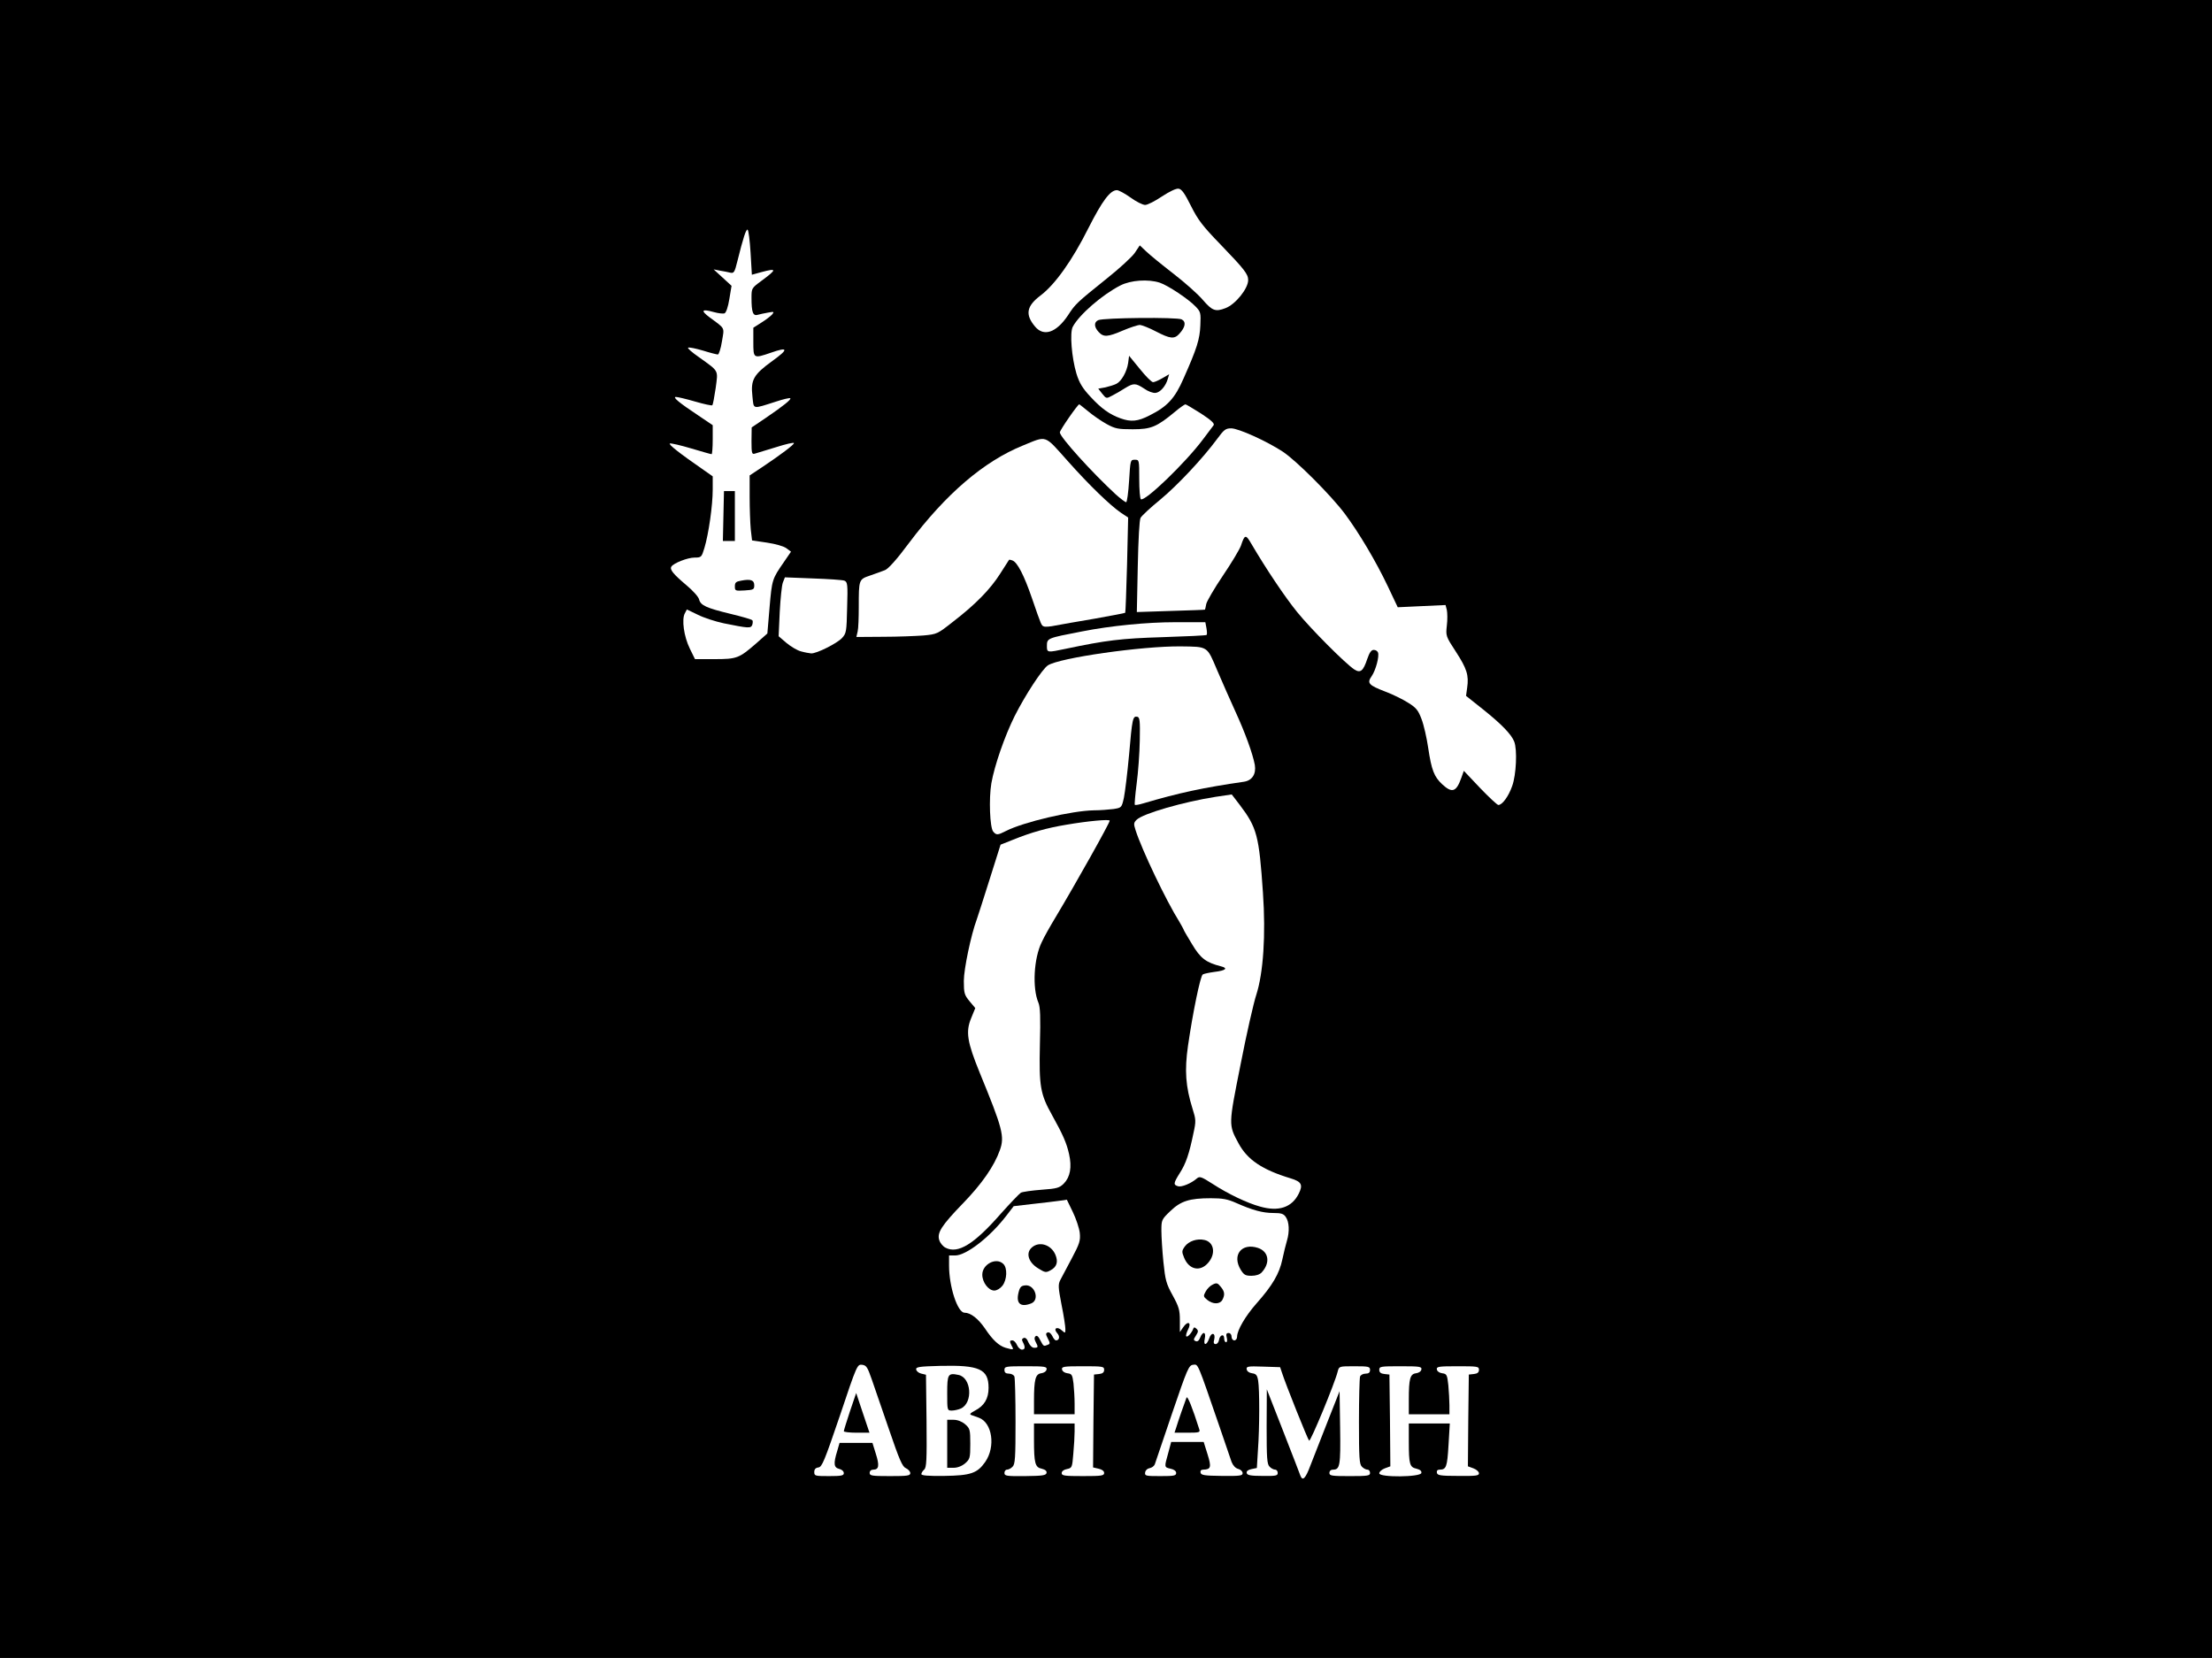 <?xml version="1.0" encoding="UTF-8"?>
<!DOCTYPE svg PUBLIC "-//W3C//DTD SVG 1.1//EN" "http://www.w3.org/Graphics/SVG/1.1/DTD/svg11.dtd">
<!-- Creator: CorelDRAW -->
<svg xmlns="http://www.w3.org/2000/svg" xml:space="preserve" width="316.971mm" height="237.596mm" version="1.1" style="shape-rendering:geometricPrecision; text-rendering:geometricPrecision; image-rendering:optimizeQuality; fill-rule:evenodd; clip-rule:evenodd"
viewBox="0 0 31697.08 23759.58"
 xmlns:xlink="http://www.w3.org/1999/xlink"
 xmlns:xodm="http://www.corel.com/coreldraw/odm/2003">
 <rect x="0" y="0" width="31697.08" height="23759.58" fill="#808080" stroke="none"/>
 <defs>
  <style type="text/css">
   <![CDATA[
    .fil0 {fill:black;fill-rule:nonzero}
    .fil1 {fill:white;fill-rule:nonzero}
   ]]>
  </style>
 </defs>
 <g id="Слой_x0020_1">
  <g id="layer101">
   <polygon class="fil0" points="-0,11879.79 -0,0 15848.54,0 31697.08,0 31697.08,11879.79 31697.08,23759.58 15848.54,23759.58 -0,23759.58 "/>
  </g>
  <g id="layer102">
   <path class="fil1" d="M18634.6 21148.14c-7.94,-26.46 -121.71,-314.85 -248.71,-642.94l-232.83 -595.31 -2.65 534.46c0,449.79 5.29,539.75 42.33,574.15 21.17,23.81 58.21,42.33 79.38,42.33 21.17,0 37.04,21.17 37.04,47.63 0,39.69 -26.46,44.98 -216.96,42.33 -174.63,0 -222.25,-10.58 -227.54,-42.33 -5.29,-26.46 18.52,-44.98 68.79,-55.56l76.73 -15.88 15.88 -259.29c23.81,-325.44 23.81,-862.54 2.65,-992.19 -13.23,-79.38 -29.1,-97.9 -87.31,-105.83 -39.69,-5.29 -71.44,-26.46 -76.73,-55.56 -7.94,-42.33 13.23,-47.63 235.48,-39.69l243.42 7.94 26.46 79.38c50.27,158.75 367.77,952.5 388.94,973.67 18.52,21.17 367.77,-820.21 410.1,-992.19 18.52,-74.08 21.17,-74.08 240.77,-74.08 203.73,0 222.25,5.29 222.25,52.92 0,37.04 -18.52,52.92 -63.5,52.92 -34.4,0 -71.44,18.52 -79.38,42.33 -7.94,23.81 -15.88,312.21 -15.88,645.58 0,513.29 5.29,611.19 42.33,645.58 21.17,23.81 58.21,42.33 79.38,42.33 21.17,0 37.04,21.17 37.04,47.63 0,39.69 -31.75,44.98 -291.04,44.98 -259.29,0 -291.04,-5.29 -291.04,-44.98 0,-29.1 21.17,-47.63 50.27,-47.63 100.54,0 111.13,-52.92 103.19,-597.96l-7.94 -526.52 -177.27 449.79c-97.9,248.71 -206.38,526.52 -243.42,621.77 -66.15,177.27 -108.48,222.25 -140.23,140.23l0 -0.01z"/>
   <path class="fil1" d="M11668.12 21095.23c0,-39.69 18.52,-60.85 60.85,-66.15 50.27,-7.94 84.67,-89.96 306.92,-743.48 243.42,-727.6 248.71,-735.54 317.5,-727.6 60.85,7.94 76.73,31.75 137.58,206.38 37.04,108.48 148.17,433.92 248.71,722.31 148.17,433.92 190.5,531.81 240.77,552.98 34.4,15.88 63.5,47.63 63.5,71.44 0,37.04 -42.33,42.33 -291.04,42.33 -259.29,0 -291.04,-5.29 -291.04,-44.98 0,-29.1 21.17,-47.63 52.92,-47.63 79.38,0 89.96,-58.21 34.4,-230.19l-47.63 -153.46 -235.48 0 -235.48 0 -34.4 119.06c-55.56,179.92 -47.63,235.48 29.1,254 37.04,7.94 66.15,34.4 66.15,60.85 0,34.4 -31.75,42.33 -211.67,42.33 -201.08,0 -211.67,-2.65 -211.67,-58.21l0.01 0.02zm695.86 -846.67l-95.25 -285.75 -89.96 264.58c-47.63,142.88 -87.31,272.52 -87.31,283.1 0,10.58 82.02,21.17 182.56,21.17l185.21 0 -95.25 -283.1z"/>
   <path class="fil1" d="M13202.71 21124.33c0,-15.88 18.52,-44.98 39.69,-63.5 34.4,-29.1 39.69,-129.65 34.4,-695.85l-7.94 -664.1 -66.15 -15.88c-37.04,-7.94 -68.79,-34.4 -74.08,-58.21 -7.94,-37.04 37.04,-44.98 343.96,-52.92 560.92,-13.23 693.21,44.98 693.21,314.85 0,153.46 -60.85,256.65 -193.15,325.44 -66.15,34.4 -84.67,52.92 -55.56,63.5 21.17,7.94 71.44,26.46 111.13,39.69 190.5,71.44 240.77,415.4 89.96,632.35 -113.77,164.04 -209.02,195.79 -590.02,201.08 -232.83,2.65 -325.44,-5.29 -325.44,-26.46l-0.01 0.01zm627.06 -153.46c68.79,-60.85 74.08,-76.73 74.08,-280.46 0,-203.73 -5.29,-219.6 -74.08,-280.46 -47.63,-39.69 -108.48,-63.5 -166.69,-63.5l-89.96 0 0 343.96 0 343.96 89.96 0c58.21,0 119.06,-23.81 166.69,-63.5zm-60.86 -785.81c177.27,-82.02 150.81,-444.5 -34.4,-481.54 -150.81,-31.75 -161.4,-10.58 -161.4,261.94 0,246.06 0,248.71 66.15,248.71 34.4,0 92.6,-13.23 129.65,-29.1l0 -0.01z"/>
   <path class="fil1" d="M14393.33 21108.46c0,-26.46 15.88,-47.63 37.04,-47.63 21.17,0 58.21,-18.52 79.38,-42.33 37.04,-34.4 42.33,-132.29 42.33,-645.58 0,-333.38 -7.94,-621.77 -15.88,-645.58 -7.94,-23.81 -44.98,-42.33 -79.38,-42.33 -44.98,0 -63.5,-15.88 -63.5,-52.92 0,-50.27 18.52,-52.92 306.92,-52.92 277.81,0 304.27,5.29 296.33,47.63 -5.29,26.46 -37.04,47.63 -76.73,52.92 -82.02,10.58 -103.19,87.31 -103.19,396.88l0 190.5 291.04 0 291.04 0 0 -150.81c0,-84.67 -7.94,-214.31 -15.88,-291.04 -15.88,-124.35 -23.81,-137.58 -87.31,-145.52 -39.69,-5.29 -71.44,-26.46 -76.73,-52.92 -7.94,-42.33 18.52,-47.63 296.33,-47.63 285.75,0 306.92,2.65 306.92,50.27 0,37.04 -21.17,55.56 -71.44,60.85l-74.08 7.94 -7.94 666.75 -5.29 664.1 79.38 18.52c50.27,10.58 79.38,34.4 79.38,60.85 0,39.69 -37.04,44.98 -304.27,44.98 -261.94,0 -304.27,-5.29 -304.27,-42.33 0,-26.46 29.1,-50.27 74.08,-58.21 74.08,-15.88 76.73,-21.17 92.6,-219.6 10.58,-111.13 18.52,-256.65 18.52,-320.15l0 -113.77 -291.04 0 -291.04 0 0 235.48c0,333.38 15.88,394.23 111.13,412.75 50.27,13.23 74.08,31.75 68.79,60.85 -7.94,34.4 -55.56,42.33 -306.92,44.98 -269.88,2.65 -296.33,-2.65 -296.33,-44.98l0.01 0z"/>
   <path class="fil1" d="M16409.46 21100.52c5.29,-31.75 31.75,-55.56 63.5,-60.85 31.75,-5.29 63.5,-29.1 74.08,-52.92 7.94,-23.81 119.06,-354.54 248.71,-732.9 219.6,-642.94 238.13,-687.92 301.63,-695.85 74.08,-7.94 55.56,-47.63 375.71,881.06 79.38,232.83 158.75,463.02 174.63,510.65 21.17,52.92 55.56,89.96 95.25,100.54 34.4,7.94 63.5,37.04 63.5,60.85 0,37.04 -37.04,42.33 -296.33,39.69 -254,-2.65 -298.98,-10.58 -306.92,-47.63 -5.29,-26.46 7.94,-42.33 39.69,-42.33 108.48,-2.65 119.06,-34.4 60.85,-219.6l-55.56 -177.27 -232.83 0 -232.83 0 -42.33 158.75c-58.21,206.38 -58.21,203.73 34.4,224.9 50.27,10.58 79.38,34.4 79.38,60.85 0,39.69 -31.75,44.98 -224.9,44.98 -211.67,0 -227.54,-2.65 -219.6,-52.92l-0.03 0zm775.23 -619.13c-97.9,-309.56 -169.33,-486.83 -182.56,-452.44 -23.81,60.85 -124.35,349.25 -148.17,431.27l-23.81 71.44 185.21 0c171.98,0 185.21,-5.29 169.33,-50.27z"/>
   <path class="fil1" d="M19764.37 21113.75c0,-23.81 37.04,-55.56 79.38,-71.44l79.38 -29.1 -5.29 -658.81 -7.94 -656.17 -71.44 -7.94c-52.92,-5.29 -74.08,-23.81 -74.08,-60.85 0,-47.63 21.17,-50.27 306.92,-50.27 277.81,0 304.27,5.29 296.33,47.63 -5.29,26.46 -37.04,47.63 -76.73,52.92 -84.67,10.58 -103.19,76.73 -103.19,378.35l0 209.02 291.04 0 291.04 0 0 -129.65c0,-68.79 -7.94,-198.44 -15.88,-288.4 -15.88,-148.17 -23.81,-161.4 -87.31,-169.33 -39.69,-5.29 -71.44,-26.46 -76.73,-52.92 -7.94,-42.33 18.52,-47.63 296.33,-47.63 285.75,0 306.92,2.65 306.92,50.27 0,37.04 -21.17,55.56 -71.44,60.85l-74.08 7.94 -7.94 656.17 -5.29 658.81 79.38 29.1c42.33,15.88 79.38,47.63 79.38,71.44 0,34.4 -47.63,39.69 -296.33,37.04 -256.65,0 -298.98,-7.94 -306.92,-44.98 -5.29,-29.1 7.94,-44.98 39.69,-44.98 95.25,0 108.48,-39.69 127,-349.25l18.52 -312.21 -293.69 0 -293.69 0 0 259.29c0,328.08 13.23,367.77 111.13,388.94 50.27,13.23 74.08,31.75 68.79,60.85 -10.58,60.85 -603.25,66.15 -603.25,5.29l-0.01 0.02z"/>
   <path class="fil1" d="M14409.21 19314.58c-95.25,-29.1 -185.21,-111.13 -293.69,-275.17 -97.9,-142.88 -206.38,-227.54 -293.69,-227.54 -100.54,0 -222.25,-373.06 -222.25,-674.69l0 -145.52 87.31 0c158.75,0 497.42,-261.94 732.9,-568.85l105.83 -137.58 272.52 -31.75c148.17,-15.88 320.15,-37.04 378.35,-44.98l111.13 -15.88 84.67 174.63c47.63,97.9 92.6,232.83 100.54,301.63 10.58,111.13 -2.65,153.46 -113.77,362.48 -71.44,132.29 -142.88,269.88 -164.04,309.56 -34.4,66.15 -31.75,105.83 15.88,354.54 31.75,153.46 55.56,312.21 55.56,349.25 0,63.5 -2.65,63.5 -50.27,21.17 -68.79,-63.5 -127,-29.1 -68.79,37.04 44.98,47.63 34.4,105.83 -15.88,105.83 -13.23,0 -37.04,-29.1 -52.92,-63.5 -18.52,-37.04 -44.98,-58.21 -66.15,-50.27 -29.1,10.58 -29.1,26.46 2.65,87.31 34.4,66.15 34.4,76.73 -2.65,89.96 -58.21,23.81 -58.21,23.81 -105.83,-66.15 -26.46,-55.56 -50.27,-74.08 -68.79,-55.56 -18.52,18.52 -15.88,44.98 2.65,79.38 39.69,74.08 37.04,84.67 -21.17,84.67 -29.1,0 -60.85,-31.75 -82.02,-76.73 -18.52,-50.27 -44.98,-74.08 -68.79,-63.5 -26.46,10.58 -29.1,26.46 -10.58,60.85 37.04,68.79 31.75,105.83 -13.23,105.83 -23.81,0 -55.56,-29.1 -71.44,-66.15 -15.88,-37.04 -44.98,-66.15 -66.15,-66.15 -42.33,0 -42.33,13.23 -7.94,82.02 31.75,55.56 23.81,55.56 -89.96,23.81l0.01 0.01zm365.12 -635c129.65,-47.63 55.56,-275.17 -84.67,-259.29 -58.21,5.29 -76.73,26.46 -95.25,105.83 -37.04,153.46 29.1,211.67 179.92,153.46zm-410.1 -254c66.15,-84.67 74.08,-254 13.23,-312.21 -100.54,-100.54 -301.63,2.65 -301.63,153.46 0,111.13 89.96,227.54 171.98,227.54 37.04,0 84.67,-29.1 116.42,-68.79zm690.56 -222.25c89.96,-47.63 111.13,-121.71 68.79,-222.25 -60.85,-145.52 -232.83,-198.44 -338.67,-103.19 -89.96,79.38 -47.63,214.31 92.6,298.98 97.9,60.85 111.13,63.5 177.27,26.46l0.01 0z"/>
   <path class="fil1" d="M17264.06 19182.29c21.17,-97.9 -29.1,-108.48 -66.15,-13.23 -15.88,42.33 -39.69,60.85 -63.5,50.27 -34.4,-13.23 -34.4,-23.81 2.65,-79.38 34.4,-52.92 37.04,-71.44 7.94,-97.9 -23.81,-23.81 -37.04,-23.81 -44.98,-2.65 -21.17,60.85 -84.67,129.65 -100.54,111.13 -10.58,-7.94 2.65,-52.92 23.81,-95.25 55.56,-105.83 -2.65,-132.29 -68.79,-34.4l-47.63 68.79 0 -169.33c0,-145.52 -13.23,-193.15 -103.19,-357.19 -92.6,-166.69 -105.83,-219.6 -132.29,-476.25 -15.88,-158.75 -29.1,-362.48 -29.1,-449.79 0,-153.46 2.65,-161.4 127,-280.46 150.81,-145.52 275.17,-185.21 582.08,-185.21 169.33,0 240.77,13.23 365.13,68.79 232.83,103.19 378.35,142.88 531.81,142.88 111.13,0 145.52,10.58 177.27,58.21 47.63,68.79 55.56,206.38 15.88,338.67 -15.88,50.27 -44.98,171.98 -66.15,269.88 -42.33,201.08 -140.23,370.42 -370.42,629.71 -158.75,179.92 -277.81,383.65 -277.81,476.25 0,29.1 -18.52,52.92 -39.69,52.92 -21.17,0 -39.69,-23.81 -39.69,-52.92 0,-31.75 -18.52,-52.92 -42.33,-52.92 -31.75,0 -39.69,15.88 -26.46,66.15 10.58,37.04 5.29,66.15 -10.58,66.15 -13.23,0 -26.46,-23.81 -26.46,-55.56 0,-71.44 -63.5,-50.27 -74.08,23.81 -5.29,31.75 -26.46,58.21 -47.63,58.21 -26.46,0 -34.4,-18.52 -21.17,-63.5 23.81,-97.9 -39.69,-113.77 -71.44,-18.52 -37.04,105.83 -87.31,108.48 -63.5,2.65l0.01 -0.01zm251.35 -552.98c39.69,-74.08 34.4,-121.71 -23.81,-190.5 -42.33,-52.92 -58.21,-58.21 -111.13,-31.75 -37.04,15.88 -82.02,60.85 -103.19,100.54 -37.04,66.15 -34.4,74.08 23.81,121.71 79.38,63.5 177.27,63.5 214.31,0l0.01 0zm563.57 -394.23c127,-137.58 103.19,-298.98 -52.92,-351.9 -235.48,-76.73 -375.71,103.19 -246.06,314.85 44.98,71.44 66.15,84.67 153.46,84.67 63.5,0 119.06,-18.52 145.52,-47.63l0 0.01zm-764.65 -140.23c111.13,-129.65 82.02,-296.33 -55.56,-325.44 -105.83,-23.81 -222.25,15.88 -280.46,92.6 -44.98,63.5 -44.98,76.73 -10.58,161.4 71.44,174.63 232.83,206.38 346.6,71.44z"/>
   <path class="fil1" d="M13549.31 17880.54c-37.04,-18.52 -76.73,-66.15 -89.96,-108.48 -34.4,-105.83 31.75,-209.02 341.31,-529.17 269.88,-277.81 447.15,-534.46 526.52,-759.35 71.44,-195.79 39.69,-312.21 -288.4,-1111.25 -179.92,-441.85 -203.73,-587.38 -121.71,-783.17l58.21 -142.88 -82.02 -97.9c-74.08,-89.96 -82.02,-116.42 -82.02,-291.04 0,-169.33 103.19,-661.46 185.21,-881.06 13.23,-37.04 95.25,-291.04 182.56,-568.85l158.75 -502.71 179.92 -71.44c254,-103.19 486.83,-169.33 762,-214.31 306.92,-52.92 621.77,-82.02 621.77,-58.21 0,34.4 -478.9,889 -775.23,1383.77 -76.73,127 -166.69,285.75 -198.44,357.19 -113.77,230.19 -137.58,656.17 -47.63,867.83 26.46,60.85 31.75,211.67 21.17,603.25 -13.23,592.67 5.29,706.44 174.63,1008.06 156.1,280.46 209.02,402.17 243.42,558.27 42.33,187.85 15.88,328.08 -74.08,420.69 -63.5,63.5 -97.9,74.08 -320.15,89.96 -137.58,10.58 -269.88,29.1 -296.33,42.33 -23.81,15.88 -153.46,150.81 -288.4,301.63 -381,436.56 -613.83,579.44 -791.1,486.83l0 0.01z"/>
   <path class="fil1" d="M18055.16 17290.52c-185.21,-50.27 -460.38,-182.56 -679.98,-325.44 -161.4,-103.19 -185.21,-111.13 -224.9,-76.73 -82.02,71.44 -219.6,127 -269.88,111.13 -68.79,-21.17 -66.15,-42.33 26.46,-190.5 87.31,-134.94 134.94,-277.81 195.79,-574.15 37.04,-166.69 34.4,-193.15 -13.23,-343.96 -100.54,-320.15 -116.42,-550.33 -66.15,-902.23 68.79,-476.25 177.27,-1002.77 211.67,-1023.94 15.88,-10.58 92.6,-26.46 169.33,-37.04 158.75,-18.52 198.44,-52.92 92.6,-79.38 -216.96,-55.56 -293.69,-113.77 -415.4,-317.5 -66.15,-108.48 -121.71,-203.73 -121.71,-211.67 0,-5.29 -29.1,-55.56 -60.85,-111.13 -185.21,-293.69 -537.1,-1029.23 -627.06,-1312.33 -29.1,-89.96 -26.46,-105.83 15.88,-148.17 92.6,-89.96 674.69,-256.65 1129.77,-328.08l232.83 -34.4 113.77 148.17c248.71,328.08 277.81,441.85 333.38,1259.42 42.33,605.9 5.29,1150.94 -95.25,1463.15 -37.04,111.13 -140.23,560.92 -224.9,997.48 -174.63,875.77 -174.63,862.54 -29.1,1132.42 127,235.48 341.31,378.35 743.48,500.06 158.75,47.63 182.56,92.6 119.06,219.6 -97.9,198.44 -288.4,261.94 -555.63,185.21l0.02 0.01z"/>
   <path class="fil1" d="M14231.94 11916.83c-47.63,-58.21 -63.5,-468.31 -26.46,-690.56 44.98,-256.65 190.5,-674.69 333.38,-963.08 153.46,-304.27 394.23,-672.04 476.25,-727.6 164.04,-108.48 1349.38,-277.81 1905,-272.52 394.23,5.29 373.06,-7.94 521.23,341.31 71.44,166.69 187.85,431.27 259.29,587.38 140.23,304.27 251.35,611.19 280.46,769.94 21.17,129.65 -37.04,222.25 -153.46,240.77 -584.73,84.67 -931.33,158.75 -1441.98,309.56 -60.85,18.52 -116.42,29.1 -124.35,21.17 -5.29,-5.29 5.29,-140.23 26.46,-301.63 21.17,-158.75 42.33,-439.21 44.98,-621.77 5.29,-285.75 0,-330.73 -37.04,-338.67 -63.5,-10.58 -71.44,23.81 -116.42,545.04 -23.81,261.94 -58.21,537.1 -74.08,616.48 -31.75,142.88 -34.4,142.88 -150.81,161.4 -66.15,7.94 -190.5,18.52 -280.46,18.52 -312.21,5.29 -1005.42,166.69 -1259.42,296.33 -119.06,60.85 -137.58,60.85 -182.56,7.94l-0.01 -0.01z"/>
   <path class="fil1" d="M21209 11292.41l-232.83 -246.06 -37.04 103.19c-71.44,201.08 -132.29,219.6 -272.52,89.96 -116.42,-108.48 -153.46,-203.73 -201.08,-521.23 -21.17,-145.52 -63.5,-330.73 -95.25,-412.75 -47.63,-127 -76.73,-164.04 -193.15,-235.48 -74.08,-47.63 -219.6,-119.06 -325.44,-158.75 -240.77,-92.6 -267.23,-121.71 -195.79,-222.25 58.21,-84.67 111.13,-283.1 89.96,-338.67 -7.94,-21.17 -34.4,-37.04 -60.85,-37.04 -34.4,0 -60.85,37.04 -92.6,129.65 -58.21,174.63 -97.9,206.38 -185.21,150.81 -129.65,-84.67 -624.42,-582.08 -817.56,-820.21 -174.63,-214.31 -444.5,-616.48 -658.81,-981.6 -79.38,-137.58 -95.25,-134.94 -148.17,26.46 -21.17,58.21 -137.58,251.35 -259.29,431.27 -121.71,179.92 -227.54,362.48 -238.13,404.81 -7.94,42.33 -15.88,79.38 -18.52,82.02 0,2.65 -222.25,10.58 -489.48,18.52l-486.83 15.88 13.23 -648.23c7.94,-399.52 23.81,-669.4 39.69,-701.15 18.52,-31.75 142.88,-148.17 283.1,-261.94 248.71,-206.38 608.54,-590.02 817.56,-873.13 95.25,-129.65 119.06,-148.17 198.44,-148.17 103.19,0 502.71,179.92 738.19,333.38 193.15,127 687.92,621.77 889,889 201.08,269.88 444.5,677.33 619.13,1045.1l140.23 296.33 341.31 -15.88 343.96 -15.88 18.52 71.44c7.94,39.69 10.58,140.23 0,222.25 -15.88,148.17 -15.88,153.46 129.65,375.71 156.1,240.77 187.85,336.02 161.4,515.94l-15.88 116.42 246.06 195.79c261.94,209.02 404.81,357.19 444.5,460.38 44.98,116.42 29.1,473.6 -29.1,635 -52.92,150.81 -142.88,272.52 -198.44,272.52 -15.88,0 -134.94,-111.13 -261.94,-243.42l-0.02 0.01z"/>
   <path class="fil1" d="M9884.83 9294.81c-84.67,-171.98 -119.06,-418.04 -71.44,-505.35l29.1 -55.56 153.46 74.08c82.02,42.33 251.35,97.9 375.71,124.35 354.54,71.44 386.29,74.08 407.46,23.81 7.94,-23.81 10.58,-55.56 2.65,-66.15 -7.94,-13.23 -148.17,-52.92 -312.21,-92.6 -349.25,-84.67 -431.27,-121.71 -452.44,-209.02 -7.94,-34.4 -89.96,-127 -179.92,-201.08 -187.85,-158.75 -243.42,-224.9 -216.96,-267.23 31.75,-50.27 232.83,-129.65 333.38,-129.65 95.25,0 100.54,-5.29 140.23,-137.58 60.85,-201.08 119.06,-611.19 119.06,-836.08l0 -190.5 -124.35 -87.31c-349.25,-240.77 -515.94,-373.06 -489.48,-383.65 18.52,-5.29 156.1,26.46 306.92,71.44 150.81,44.98 280.46,82.02 291.04,82.02 7.94,0 15.88,-92.6 15.88,-209.02l0 -206.38 -203.73 -137.58c-275.17,-182.56 -378.35,-267.23 -322.79,-267.23 23.81,0 148.17,29.1 275.17,66.15 127,37.04 238.13,60.85 246.06,52.92 7.94,-7.94 29.1,-119.06 47.63,-246.06 34.4,-264.58 52.92,-232.83 -238.13,-441.85 -103.19,-71.44 -171.98,-132.29 -156.1,-137.58 18.52,-7.94 113.77,13.23 214.31,42.33 100.54,31.75 195.79,55.56 211.67,55.56 13.23,0 42.33,-84.67 58.21,-187.85 34.4,-209.02 52.92,-174.63 -179.92,-346.6 -129.65,-97.9 -108.48,-121.71 60.85,-74.08 66.15,18.52 134.94,26.46 156.1,18.52 21.17,-7.94 50.27,-87.31 68.79,-203.73l31.75 -190.5 -127 -116.42 -129.65 -119.06 92.6 18.52c50.27,7.94 116.42,21.17 148.17,29.1 50.27,10.58 60.85,-7.94 100.54,-169.33 82.02,-330.73 124.35,-460.38 145.52,-447.15 13.23,7.94 31.75,156.1 42.33,330.73l18.52 314.85 134.94 -37.04c227.54,-60.85 227.54,-42.33 2.65,124.35 -140.23,103.19 -142.88,105.83 -142.88,243.42 0,206.38 21.17,264.58 89.96,243.42 29.1,-7.94 97.9,-23.81 148.17,-31.75 84.67,-15.88 89.96,-13.23 58.21,26.46 -21.17,23.81 -89.96,76.73 -153.46,116.42l-116.42 74.08 0 206.38c0,235.48 0,238.13 254,150.81 248.71,-87.31 254,-50.27 18.52,119.06 -269.88,195.79 -312.21,269.88 -285.75,505.35 21.17,193.15 -10.58,187.85 338.67,76.73 103.19,-34.4 195.79,-55.56 203.73,-47.63 18.52,15.88 -100.54,111.13 -349.25,280.46l-203.73 137.58 -2.65 195.79c0,171.98 5.29,193.15 47.63,179.92 23.81,-7.94 161.4,-50.27 304.27,-92.6 140.23,-44.98 256.65,-71.44 256.65,-58.21 0,23.81 -190.5,166.69 -455.08,343.96l-179.92 119.06 0 306.92c0,169.33 7.94,378.35 15.88,465.67l18.52 158.75 214.31 31.75c124.35,18.52 243.42,52.92 280.46,82.02l63.5 47.63 -103.19 150.81c-166.69,240.77 -169.33,248.71 -203.73,645.58l-31.75 375.71 -164.04 145.52c-240.77,209.02 -272.52,222.25 -592.67,222.25l-280.46 0 -74.08 -150.81 0 -0.02zm923.4 -907.52c0,-74.08 -50.27,-92.6 -187.85,-66.15 -74.08,13.23 -89.96,26.46 -89.96,82.02 0,63.5 5.29,66.15 140.23,58.21 127,-7.94 137.58,-13.23 137.58,-74.08zm-277.82 -992.19l0 -357.19 -76.73 0 -79.38 0 -7.94 357.19 -7.94 357.19 87.31 0 84.67 0 0 -357.19 0.01 0z"/>
   <path class="fil1" d="M11477.62 9334.5c-52.92,-13.23 -145.52,-68.79 -209.02,-121.71l-111.13 -95.25 15.88 -349.25c10.58,-193.15 29.1,-381 44.98,-420.69l29.1 -74.08 402.17 15.88c222.25,7.94 423.33,21.17 449.79,31.75 44.98,18.52 50.27,50.27 39.69,386.29 -7.94,343.96 -10.58,367.77 -74.08,436.56 -71.44,76.73 -367.77,224.9 -441.85,219.6 -26.46,-2.65 -89.96,-13.23 -145.52,-29.1l-0.01 0z"/>
   <path class="fil1" d="M15001.87 9263.06c0,-119.06 -2.65,-116.42 502.71,-214.31 415.4,-82.02 933.98,-132.29 1336.15,-132.29l431.27 0 15.88 84.67c7.94,44.98 10.58,89.96 2.65,97.9 -7.94,7.94 -291.04,21.17 -629.71,31.75 -600.6,18.52 -809.63,44.98 -1389.06,166.69 -261.94,55.56 -269.88,55.56 -269.88,-34.4l-0.01 -0.01z"/>
   <path class="fil1" d="M12289.89 9048.75c10.58,-42.33 15.88,-201.08 15.88,-349.25 0,-396.88 0,-396.88 164.04,-452.44 76.73,-26.46 171.98,-60.85 211.67,-76.73 47.63,-18.52 169.33,-153.46 343.96,-388.94 529.17,-703.79 1071.56,-1169.46 1632.48,-1397 349.25,-142.88 301.63,-158.75 635,214.31 312.21,351.9 613.83,642.94 772.58,751.42l100.54 66.15 -15.88 677.33c-10.58,373.06 -21.17,682.63 -26.46,687.92 -5.29,5.29 -203.73,42.33 -439.21,84.67 -238.13,39.69 -489.48,84.67 -560.92,97.9 -71.44,15.88 -145.52,21.17 -164.04,13.23 -37.04,-13.23 -34.4,-5.29 -171.98,-404.81 -113.77,-330.73 -209.02,-513.29 -277.81,-539.75 -23.81,-10.58 -47.63,-13.23 -50.27,-10.58 -2.65,5.29 -58.21,92.6 -127,198.44 -140.23,222.25 -354.54,441.85 -674.69,687.92 -224.9,177.27 -230.19,179.92 -428.63,198.44 -108.48,7.94 -367.77,18.52 -576.79,18.52l-381 2.65 18.52 -79.38 0.01 -0.02z"/>
   <path class="fil1" d="M15988.77 7085.54c-336.02,-309.56 -801.69,-822.85 -801.69,-889 0,-31.75 256.65,-402.17 277.81,-402.17 5.29,0 63.5,47.63 132.29,103.19 68.79,58.21 185.21,137.58 261.94,179.92 121.71,66.15 161.4,74.08 373.06,74.08 264.58,0 343.96,-34.4 605.9,-251.35 68.79,-58.21 137.58,-105.83 148.17,-105.83 10.58,0 111.13,60.85 224.9,132.29 145.52,95.25 195.79,142.88 179.92,166.69 -13.23,18.52 -82.02,108.48 -153.46,203.73 -248.71,333.38 -830.79,894.29 -889,857.25 -13.23,-7.94 -23.81,-137.58 -23.81,-291.04 0,-272.52 0,-275.17 -63.5,-275.17 -63.5,0 -63.5,5.29 -82.02,304.27 -10.58,166.69 -29.1,304.27 -42.33,304.27 -13.23,0 -79.38,-50.27 -148.17,-111.13l-0.01 0z"/>
   <path class="fil1" d="M16057.56 5995.46c-156.1,-55.56 -275.17,-140.23 -431.27,-309.56 -113.77,-121.71 -158.75,-195.79 -201.08,-330.73 -68.79,-230.19 -97.9,-587.38 -52.92,-672.04 92.6,-174.63 423.33,-460.38 682.63,-592.67 150.81,-76.73 399.52,-92.6 563.56,-39.69 119.06,39.69 412.75,235.48 513.29,341.31 74.08,76.73 76.73,92.6 68.79,269.88 -7.94,198.44 -47.63,328.08 -240.77,762 -124.35,285.75 -232.83,402.17 -486.83,529.17 -169.33,87.31 -267.23,95.25 -415.4,42.33zm60.86 -431.27c124.35,-76.73 153.46,-76.73 277.81,5.29 55.56,39.69 127,66.15 164.04,60.85 66.15,-7.94 145.52,-97.9 174.63,-203.73l18.52 -63.5 -95.25 55.56c-55.56,31.75 -113.77,58.21 -134.94,58.21 -21.17,0 -105.83,-84.67 -190.5,-190.5l-153.46 -187.85 -13.23 103.19c-18.52,124.35 -95.25,261.94 -169.33,298.98 -31.75,15.88 -100.54,37.04 -156.1,50.27l-103.19 18.52 58.21 74.08c55.56,68.79 58.21,71.44 140.23,26.46 47.63,-23.81 129.65,-71.44 182.56,-105.83zm780.52 -780.53c87.31,-95.25 100.54,-171.98 34.4,-206.38 -66.15,-34.4 -1119.19,-23.81 -1195.92,10.58 -63.5,29.1 -60.85,97.9 5.29,169.33 71.44,76.73 127,74.08 349.25,-21.17 100.54,-42.33 211.67,-79.38 243.42,-79.38 29.1,2.65 132.29,42.33 227.54,92.6 203.73,105.83 264.58,113.77 336.02,34.4l0 0.02z"/>
   <path class="fil1" d="M14832.54 4680.48c-145.52,-171.98 -124.35,-293.69 79.38,-447.15 206.38,-156.1 452.44,-500.06 685.27,-965.73 198.44,-391.58 312.21,-542.4 407.46,-542.4 26.46,0 113.77,47.63 195.79,105.83 79.38,58.21 174.63,105.83 209.02,105.83 34.4,0 142.88,-55.56 240.77,-121.71 108.48,-71.44 203.73,-116.42 238.13,-111.13 44.98,5.29 87.31,66.15 177.27,246.06 100.54,201.08 166.69,288.4 425.98,555.63 343.96,357.19 394.23,423.33 394.23,508 0,121.71 -182.56,349.25 -325.44,402.17 -142.88,55.56 -190.5,37.04 -322.79,-116.42 -68.79,-82.02 -256.65,-248.71 -420.69,-375.71 -161.4,-124.35 -336.02,-267.23 -388.94,-317.5l-95.25 -89.96 -74.08 111.13c-42.33,58.21 -219.6,222.25 -396.88,362.48 -433.92,349.25 -452.44,365.13 -558.27,529.17 -166.69,248.71 -346.6,309.56 -470.96,161.4l0 0.01z"/>
  </g>
 </g>
</svg>
